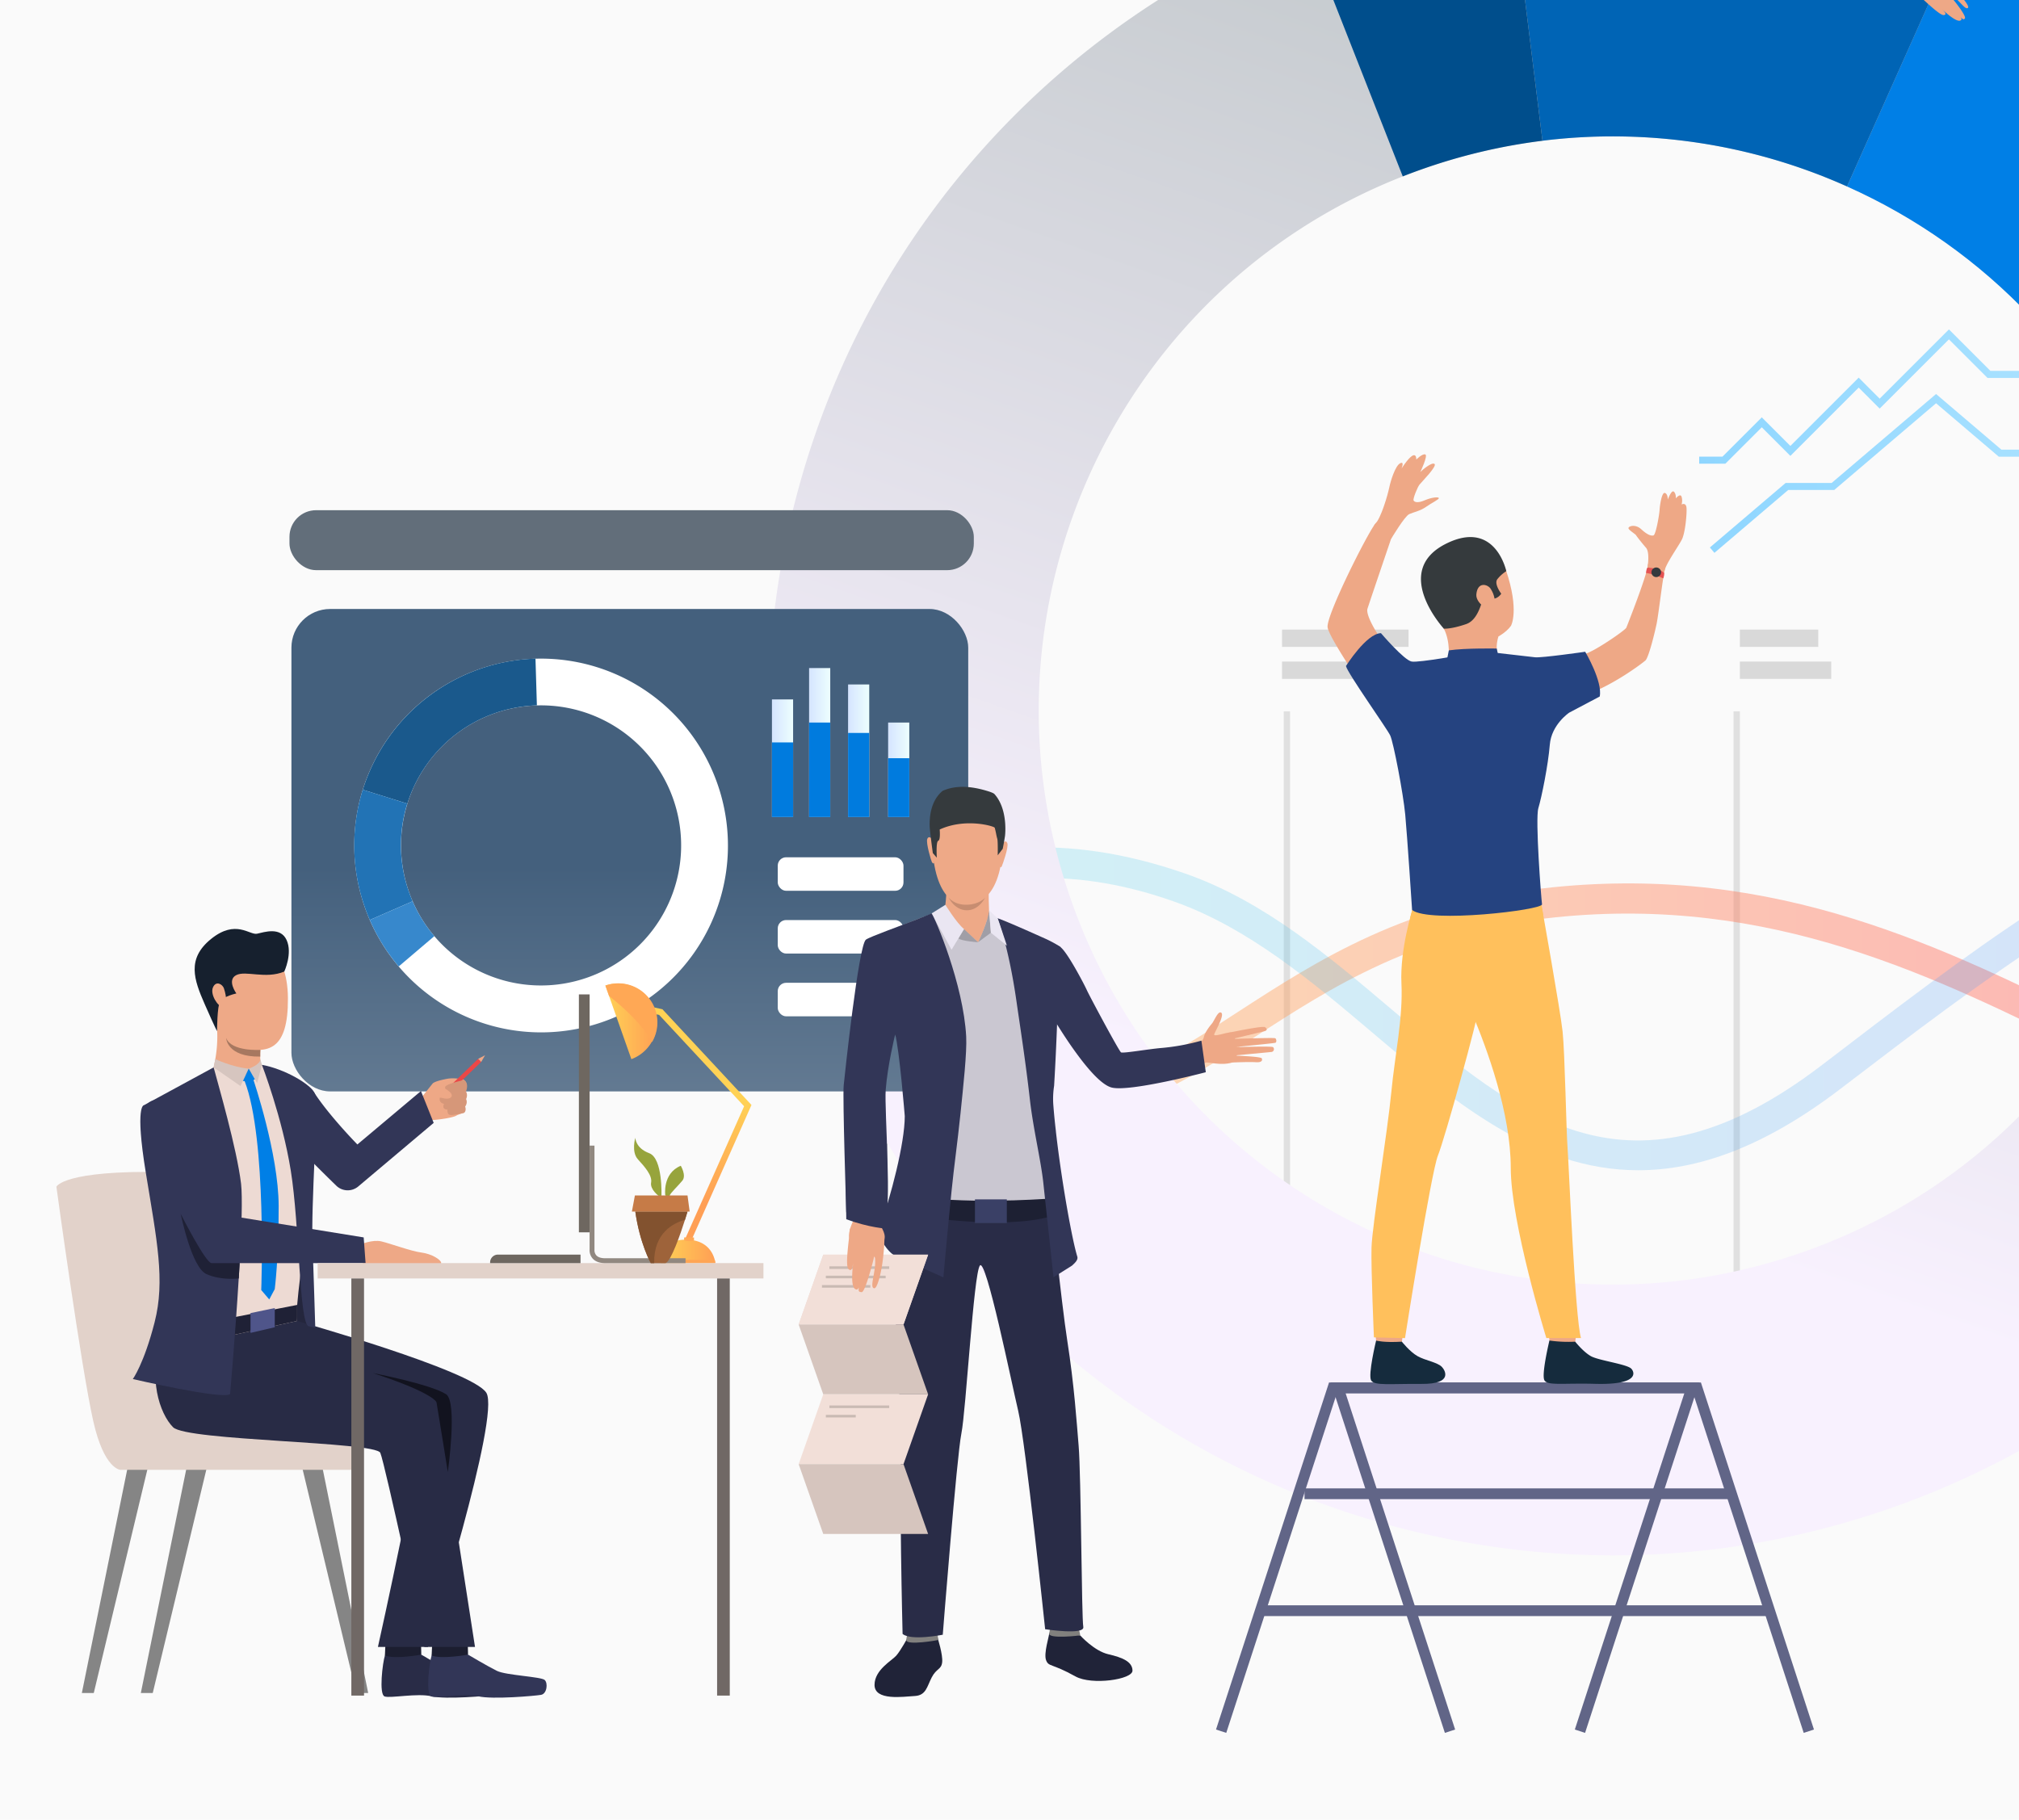 <svg xmlns="http://www.w3.org/2000/svg" xmlns:xlink="http://www.w3.org/1999/xlink" viewBox="0 0 1766.36 1592.21"><defs><style>.cls-1{mask:url(#mask);filter:url(#luminosity-noclip-3);}.cls-2,.cls-4{mix-blend-mode:multiply;}.cls-2{fill:url(#linear-gradient);}.cls-3{mask:url(#mask-2);filter:url(#luminosity-noclip-4);}.cls-4{fill:url(#linear-gradient-2);}.cls-5{isolation:isolate;}.cls-6{fill:#fafafa;}.cls-7{fill:#e0e0e0;}.cls-8{fill:#d9d9d9;}.cls-9{fill:#b8b8b8;}.cls-10{opacity:0.43;}.cls-11{fill:url(#linear-gradient-3);}.cls-12{opacity:0.22;}.cls-13{fill:url(#linear-gradient-4);}.cls-14{fill:url(#linear-gradient-5);}.cls-15{fill:url(#linear-gradient-6);}.cls-16{fill:url(#linear-gradient-7);}.cls-17{fill:#007fe6;}.cls-18{fill:#0064b5;}.cls-19{fill:#004e8c;}.cls-20{fill:#eea886;}.cls-21{mask:url(#mask-3);}.cls-22{fill:url(#linear-gradient-8);}.cls-23{mask:url(#mask-4);}.cls-24{fill:url(#linear-gradient-9);}.cls-25,.cls-32{mix-blend-mode:hard-light;}.cls-25{fill:url(#linear-gradient-10);}.cls-26{fill:#616587;}.cls-27{fill:#152b3d;}.cls-28{fill:#ffc05c;}.cls-29{fill:#254380;}.cls-30{fill:#353a3d;}.cls-31{fill:#e55353;}.cls-33{fill:url(#linear-gradient-11);}.cls-34{fill:url(#linear-gradient-12);}.cls-35{fill:url(#linear-gradient-13);}.cls-36{fill:url(#linear-gradient-14);}.cls-37{fill:url(#linear-gradient-15);}.cls-38{fill:#007bde;}.cls-39{fill:#fff;}.cls-40{fill:#1a598c;}.cls-41{fill:#2273b5;}.cls-42{fill:#3788cc;}.cls-43{fill:#202338;}.cls-44{fill:#81807e;}.cls-45{fill:#292c47;}.cls-46{fill:#cac7d1;}.cls-47{fill:#1d2033;}.cls-48{fill:#323657;}.cls-49{fill:#eea987;}.cls-50{fill:#c78d71;}.cls-51{fill:#a09ea6;}.cls-52{fill:#eae6f2;}.cls-53{fill:#3a4066;}.cls-54{fill:#eddad3;}.cls-55{fill:#f2dfd8;}.cls-56{fill:#d6c5be;}.cls-57{fill:#c9bab3;}.cls-58{fill:url(#linear-gradient-16);}.cls-59{fill:url(#linear-gradient-17);}.cls-60{fill:url(#linear-gradient-18);}.cls-61{fill:#ffa855;}.cls-62{fill:#ffa555;}.cls-63{fill:#858585;}.cls-64{fill:#e2d2ca;}.cls-65{fill:#1c1e30;}.cls-66{fill:#24263d;}.cls-67{fill:#282b45;}.cls-68{fill:#1f2136;}.cls-69{fill:#4f558a;}.cls-70{fill:#d6c5bf;}.cls-71{fill:#16202e;}.cls-72{fill:#6e6760;}.cls-73{fill:#918880;}.cls-74{fill:#706865;}.cls-75{fill:#a77860;}.cls-76{fill:#eb4747;}.cls-77{fill:#d69779;}.cls-78{fill:#12131f;}.cls-79{fill:#9e633a;}.cls-80{fill:#97a43c;}.cls-81{fill:#82522f;}.cls-82{fill:#c67b47;}.cls-83{filter:url(#luminosity-noclip-2);}.cls-84{filter:url(#luminosity-noclip);}</style><filter id="luminosity-noclip" x="53.44" y="-8784.21" width="99.79" height="32766" filterUnits="userSpaceOnUse" color-interpolation-filters="sRGB"><feFlood flood-color="#fff" result="bg"/><feBlend in="SourceGraphic" in2="bg"/></filter><mask id="mask" x="53.44" y="-8784.21" width="99.79" height="32766" maskUnits="userSpaceOnUse"><g class="cls-84"/></mask><linearGradient id="linear-gradient" x1="98.42" y1="400.53" x2="106.83" y2="806.73" gradientUnits="userSpaceOnUse"><stop offset="0" stop-color="#fff"/><stop offset="1"/></linearGradient><filter id="luminosity-noclip-2" x="17.69" y="-8784.21" width="41.59" height="32766" filterUnits="userSpaceOnUse" color-interpolation-filters="sRGB"><feFlood flood-color="#fff" result="bg"/><feBlend in="SourceGraphic" in2="bg"/></filter><mask id="mask-2" x="17.69" y="-8784.21" width="41.59" height="32766" maskUnits="userSpaceOnUse"><g class="cls-83"/></mask><linearGradient id="linear-gradient-2" x1="33.61" y1="401.87" x2="42.01" y2="808.07" xlink:href="#linear-gradient"/><linearGradient id="linear-gradient-3" x1="732.35" y1="901.81" x2="2306.44" y2="901.81" gradientUnits="userSpaceOnUse"><stop offset="0" stop-color="#ffc05c"/><stop offset="1" stop-color="#ff3857"/></linearGradient><linearGradient id="linear-gradient-4" x1="732.35" y1="859.21" x2="2307.27" y2="859.21" gradientUnits="userSpaceOnUse"><stop offset="0" stop-color="#40d5e6"/><stop offset="1" stop-color="#57f"/></linearGradient><linearGradient id="linear-gradient-5" x1="1495.91" y1="360.18" x2="2057.31" y2="360.18" gradientUnits="userSpaceOnUse"><stop offset="0" stop-color="#8fd6ff"/><stop offset="1" stop-color="#bfebfe"/></linearGradient><linearGradient id="linear-gradient-6" x1="1486.57" y1="288.1" x2="2046.15" y2="288.1" xlink:href="#linear-gradient-5"/><linearGradient id="linear-gradient-7" x1="1590.61" y1="110.4" x2="1274.2" y2="1011.88" gradientUnits="userSpaceOnUse"><stop offset="0" stop-color="#c6cbcf"/><stop offset="1" stop-color="#f8f1fe"/></linearGradient><filter id="luminosity-noclip-3" x="53.44" y="613.58" width="99.79" height="48.5" filterUnits="userSpaceOnUse" color-interpolation-filters="sRGB"><feFlood flood-color="#fff" result="bg"/><feBlend in="SourceGraphic" in2="bg"/></filter><mask id="mask-3" x="53.44" y="613.58" width="99.79" height="48.5" maskUnits="userSpaceOnUse"><g class="cls-1"><polygon class="cls-2" points="76.83 662.08 153.23 662.08 129.84 613.58 53.44 613.58 76.83 662.08"/></g></mask><linearGradient id="linear-gradient-8" x1="98.42" y1="400.53" x2="106.83" y2="806.73" xlink:href="#linear-gradient-4"/><filter id="luminosity-noclip-4" x="17.69" y="613.58" width="41.59" height="48.5" filterUnits="userSpaceOnUse" color-interpolation-filters="sRGB"><feFlood flood-color="#fff" result="bg"/><feBlend in="SourceGraphic" in2="bg"/></filter><mask id="mask-4" x="17.69" y="613.58" width="41.59" height="48.5" maskUnits="userSpaceOnUse"><g class="cls-3"><polygon class="cls-4" points="41.08 662.08 59.28 662.08 35.9 613.58 17.69 613.58 41.08 662.08"/></g></mask><linearGradient id="linear-gradient-9" x1="33.61" y1="401.87" x2="42.01" y2="808.07" xlink:href="#linear-gradient-4"/><linearGradient id="linear-gradient-10" x1="552.6" y1="566.03" x2="552.6" y2="1098.38" gradientUnits="userSpaceOnUse"><stop offset="0" stop-color="#626e7a"/><stop offset="1" stop-color="#f5f5f5"/></linearGradient><linearGradient id="linear-gradient-11" x1="551.02" y1="759.06" x2="551.02" y2="1898.78" gradientUnits="userSpaceOnUse"><stop offset="0" stop-color="#44607d"/><stop offset="1" stop-color="#f5f5f5"/></linearGradient><linearGradient id="linear-gradient-12" x1="675.35" y1="663.46" x2="693.86" y2="663.46" gradientUnits="userSpaceOnUse"><stop offset="0" stop-color="#d5e4ff"/><stop offset="1" stop-color="#edfffe"/></linearGradient><linearGradient id="linear-gradient-13" x1="707.85" y1="649.74" x2="726.36" y2="649.74" xlink:href="#linear-gradient-12"/><linearGradient id="linear-gradient-14" x1="741.96" y1="656.92" x2="760.47" y2="656.92" xlink:href="#linear-gradient-12"/><linearGradient id="linear-gradient-15" x1="777" y1="673.58" x2="795.51" y2="673.58" xlink:href="#linear-gradient-12"/><linearGradient id="linear-gradient-16" x1="611.48" y1="1051.73" x2="611.48" y2="962.06" gradientUnits="userSpaceOnUse"><stop offset="0" stop-color="#ff9f55"/><stop offset="1" stop-color="#ffd255"/></linearGradient><linearGradient id="linear-gradient-17" x1="-9054.84" y1="1094.99" x2="-9007.13" y2="1094.99" gradientTransform="matrix(-1, 0, 0, 1, -8429.04, 0)" xlink:href="#linear-gradient-16"/><linearGradient id="linear-gradient-18" x1="-9004.19" y1="893.61" x2="-8958.67" y2="893.61" gradientTransform="matrix(-1, 0, 0, 1, -8429.04, 0)" xlink:href="#linear-gradient-16"/></defs><title>team_building_indoor</title><g class="cls-5"><g id="Слой_1" data-name="Слой 1"><rect class="cls-6" x="-325.04" y="-407.79" width="3008.93" height="2000"/><rect class="cls-7" x="1123.1" y="622.47" width="5.53" height="580.66"/><rect class="cls-7" x="1516.63" y="622.47" width="5.53" height="580.66"/><rect class="cls-8" x="732.35" y="550.91" width="94.26" height="15.14"/><rect class="cls-8" x="732.35" y="578.89" width="133.7" height="15.14"/><rect class="cls-8" x="1121.63" y="550.91" width="110.66" height="15.14"/><rect class="cls-8" x="1121.63" y="578.89" width="70.76" height="15.14"/><rect class="cls-8" x="1522.16" y="550.91" width="68.57" height="15.14"/><rect class="cls-8" x="1522.16" y="578.89" width="79.93" height="15.14"/><rect class="cls-9" x="1125.87" y="1237.53" width="62.61" height="20.18"/><rect class="cls-9" x="1522.16" y="1237.53" width="62.61" height="20.18"/><g class="cls-10"><path class="cls-11" d="M2170.07,1030.6c-122.75,0-229.45-53.06-340.68-108.37-137.32-68.29-279.32-138.9-468.51-119.57-120.81,12.35-196.64,61.55-263.55,105-60.57,39.3-117.84,73.86-195.41,76.82-125.36,4.77-168.84-48.7-169.57-52V898.17h0c.16.59,27.52,60.6,169.44,59.89,69.88-.35,121.46-33.82,181.19-72.57,69.41-45,148.07-96.07,275.22-109.07,196.77-20.11,342.25,52.23,482.94,122.19,147.21,73.2,287.68,141.85,465.3,82.29v28.21C2255.81,1026.09,2215.31,1030.6,2170.07,1030.6Z"/></g><g class="cls-12"><path class="cls-13" d="M1433.31,1024c-90.6,0-162.46-60.93-232.81-120.58-53.34-45.22-108.68-91.46-172.56-114.27-195-69.6-294.7,57.5-295.59,58.62V809.13c1-1.32,18.85-24.42,70.32-46.48,46.86-20.08,125.48-36.1,233.93,1.62,68.71,23.9,125.77,72.28,181,119.06,111.94,94.91,208.62,176.88,376.52,48.49,127.16-97.24,247-189.9,365-223.76,115.36-33.11,235.63-8.87,348.21,103.71l-.83,35.11c-239.14-240.19-442.76-88-696.34,105.89C1542.93,1004.14,1485.05,1024,1433.31,1024Z"/></g><polygon class="cls-14" points="1499.9 483.75 1495.91 479.06 1562.2 422.59 1602.46 422.59 1693.8 344.77 1750.93 393.44 1793.06 393.44 1814.36 411.58 1880.51 355.22 1914.09 355.22 2053.31 236.61 2057.31 241.3 1916.36 361.38 1882.78 361.38 1814.36 419.67 1790.79 399.6 1748.66 399.6 1693.8 352.86 1604.72 428.75 1564.46 428.75 1499.9 483.75"/><polygon class="cls-15" points="1509.48 405.74 1486.57 405.74 1486.57 399.58 1506.93 399.58 1541.33 365.18 1566.34 390.19 1626.1 330.44 1644.47 348.82 1705.06 288.24 1741.36 324.54 1782.75 324.54 1846.64 260.66 1901.74 260.66 1942.47 219.92 1992.33 219.92 2041.8 170.45 2046.15 174.81 1994.88 226.09 1945.02 226.09 1904.29 266.82 1849.19 266.82 1785.31 330.7 1738.81 330.7 1705.06 296.95 1644.47 357.53 1626.1 339.15 1566.34 398.91 1541.33 373.89 1509.48 405.74"/><path class="cls-16" d="M2121.3,419.75c0-.13-.07-.27-.11-.4-58.92-205.48-206-381.11-409.14-471.49h0a740.35,740.35,0,0,0-391.55-58.73l-.24,0-.13,0a736.3,736.3,0,0,0-179.2,45.79c-.12,0-.23.1-.34.13C930.45,17.69,761,195.55,697.81,430.29c-106,394,127.33,799.15,521.16,905.14,202.24,54.41,407.43,19.38,573.6-80.89l31,43.09,146.19-105.28-35.29-49a735.18,735.18,0,0,0,189.65-329.22C2160.27,679.87,2157,544.27,2121.3,419.75ZM1580.55,1094.5c-261.11,93.57-548.66-42.23-642.23-303.34-91.83-256.25,37.25-538,288.91-636.81q7.14-2.81,14.43-5.42a500.46,500.46,0,0,1,374.24,14.21c120.6,53.87,219.91,155,268,289.13q5.65,15.84,10.24,31.8C1966.27,736.32,1831.1,1004.7,1580.55,1094.5Z"/><path class="cls-17" d="M2266.76,377.87l-145.57,41.48-227.06,64.72q-4.56-16-10.24-31.8C1835.81,318.1,1736.5,217,1615.9,163.14L1712-52.14h0l10.11-22.66,51.67-115.7C2018.7-81.58,2195.88,130.18,2266.76,377.87Z"/><path class="cls-18" d="M1722.16-74.8l-10.11,22.66L1615.9,163.14a501.19,501.19,0,0,0-266.46-40l-29-234-3-24.55a760.32,760.32,0,0,1,291.86,20.59A752.83,752.83,0,0,1,1722.16-74.8Z"/><path class="cls-19" d="M1349.44,123.17a504.42,504.42,0,0,0-107.78,25.76q-7.29,2.61-14.43,5.42L1140.91-65.08l-26.13-66.41a805.85,805.85,0,0,1,196.79-50.34l.15,0,5.74,46.37,3,24.55Z"/><path class="cls-20" d="M1698-19.23a168.78,168.78,0,0,1,13.34,11.54c5.89,5.69,11.87,13.15,10.36,14.56-2.06,1.93-6.08-4.48-12.28-9.75-5.72-4.85-5.4-3-5.4-3s-.06-.54,5.15,5.91c5.61,6.92,11.4,15.15,9.68,16.34-1.09.74-1.14.94-3.59-1.26,1.14,1.55.88,2.07.27,2.57-3.13,2.62-13-6.34-16.85-9.91,3,2.76,4.87,5.08,1.85,5.44-3.46.41-16.79-12.87-22-17.19C1672.82-8.67,1698-19.23,1698-19.23Z"/><g class="cls-21"><polygon class="cls-22" points="76.83 662.08 153.23 662.08 129.84 613.58 53.44 613.58 76.83 662.08"/></g><g class="cls-23"><polygon class="cls-24" points="41.08 662.08 59.28 662.08 35.9 613.58 17.69 613.58 41.08 662.08"/></g><rect class="cls-25" x="253.25" y="446.44" width="598.71" height="52.47" rx="23.29"/><polygon class="cls-26" points="1169.58 1219.14 1473.59 1219.14 1377.77 1513.39 1386.73 1516.31 1486.57 1209.72 1162.73 1209.72 1063.85 1513.39 1072.81 1516.31 1169.58 1219.14"/><polygon class="cls-26" points="1273.05 1513.39 1177.23 1219.14 1481.24 1219.14 1578.01 1516.31 1586.97 1513.39 1488.08 1209.72 1164.25 1209.72 1264.08 1516.31 1273.05 1513.39"/><rect class="cls-26" x="1141.29" y="1302.37" width="372.1" height="9.42"/><rect class="cls-26" x="1102.96" y="1404.69" width="445.19" height="9.42"/><path class="cls-20" d="M1321.92,547.57s7.57-13.26-4.44-48.81c-11.63-34.37-51.87-31.26-64.65-9.23s-8.47,35.7,10.35,60.57S1314.1,558.94,1321.92,547.57Z"/><path class="cls-20" d="M1228.45,1159.11s-2,14.59-2.24,16.79-22.14-1.3-22.14-1.3l-1.78-17.37S1225.72,1157.05,1228.45,1159.11Z"/><path class="cls-27" d="M1226.45,1174s6.94,8.8,13.65,12.63,17.26,5.35,21.23,9.32c2.86,2.87,10.43,15.2-17.45,15s-41.31,1.74-44.29-3,4.32-34.9,4.32-34.9S1210.73,1175,1226.45,1174Z"/><path class="cls-20" d="M1380.1,1159.11s-2,14.59-2.24,16.79-22.15-1.3-22.15-1.3l-1.78-17.37S1377.36,1157.05,1380.1,1159.11Z"/><path class="cls-27" d="M1378.09,1174s6.94,8.8,13.65,12.63,31.41,7,35.38,10.95c2.86,2.87,7.63,14.4-31.59,13.32-27.87-.77-41.32,1.74-44.3-3s4.32-34.9,4.32-34.9A115.78,115.78,0,0,0,1378.09,1174Z"/><path class="cls-28" d="M1235.83,795.63s-11.23,34.9-9.75,65-5.81,63-8.79,94.39c-3.32,35-16.9,117.93-17.4,136.66s2.11,78.56,2.11,78.56l27.2.65S1252,1025.92,1258,1011.13s35.25-120.23,36.24-132.06S1235.83,795.63,1235.83,795.63Z"/><path class="cls-28" d="M1348.59,792s16.52,92.26,18.49,110.67,3.28,89.07,4.27,100.57,6.57,150.53,11.83,167.62h-30.32s-31.14-101.06-31.14-148.88-20.62-104-33.93-135.51-43.78-32.3-52-90.84C1235.83,795.63,1337.52,773.43,1348.59,792Z"/><path class="cls-20" d="M1310.92,557s-3.43,9.95,0,17.06-43.71,2.84-43.71,2.84,2.13-14.69-4-26.76S1310.92,557,1310.92,557Z"/><path class="cls-28" d="M1233.64,803.23s16.95,17.41,116.47-2.71l-1.52-8.52-113.13,4.26Z"/><path class="cls-20" d="M1318.05,576.32s17.4,1.78,22.38,2.73,38.45-6,45.31-6.7,36.16-20.78,37.1-23.14,17.82-45.08,18.77-54.32,16.43-4.47,15.1,1.9c-2.48,11.9-5.67,40.8-7.42,49.18-1.89,9-7,29.53-9.79,32s-29.21,22.58-55,31.1a219.64,219.64,0,0,0-45.25,21.08H1212s-49.48-70.73-50.54-81.39,34.56-81.49,41.66-90.37,17.38,2.9,17.38,2.9-21.28,62.46-24.13,71.35,24.77,47.89,32.34,48,27-2.36,35.69-2.72,17.76-4.14,17.76-4.14Z"/><path class="cls-29" d="M1372.87,623.57s-15.57,10.35-17,28.11-7.11,45.83-10,55.42,2.49,79.21,3.2,84.19-98.44,16.78-113.67,5c0,0-4.26-65-6-83.48s-10.3-63.23-13.14-69.27-37.3-54.37-38.72-60.74c0,0,17.82-28.42,30.61-28.77,0,0,20.31,23.8,26.93,24.86s47.22-6.37,47.22-6.43,4.43,6,28-1.07c0,0,28,3.16,32.61,3.74,5.53.71,43.94-4.82,43.94-4.82s15.4,26,12.7,39.16Z"/><path class="cls-20" d="M1440.71,500.44s3.48-16.46-.71-21.19c-2.38-2.69-8.11-9.81-8.63-10.86s-6.67-4.58-6.67-6.28,6-3.8,11.25,1.05,8.5,5.88,10.6,5.36,5.1-17.93,5.36-22.24,1.93-15.71,4.63-14.92,2.57,5.76,2.57,5.76,3.14-8.64,5.23-6.94,1.84,5.89,1.84,5.89,3.92-4.84,5-1.31a12.17,12.17,0,0,1,0,6.67s4-2.22,4.32,3.28-1.18,21.59-4.06,27.34-13.65,20.82-14.94,26.7S1440.71,500.44,1440.71,500.44Z"/><path class="cls-20" d="M1217.05,471.53s11.83-19.9,15.86-21.67,9.71-2.79,14.68-6.34,11.55-6.51,11.19-7.69-6.21-.71-12.49,2-9,1.41-9.62,0,3.34-11.45,5.24-13.82,15.39-15.94,13.14-18-11,5.45-12.43,7c0,0,7-14.68,4.26-15.39s-7.81,4.5-7.81,4.5.59-12.55-12.91,7.81c0,0,2.84-6.75-1.3-4.5s-8.17,14.92-9.48,21.32-7.21,26.76-12.25,31.67S1217.05,471.53,1217.05,471.53Z"/><path class="cls-30" d="M1263.18,550.1s6.24.55,19.5-4,14.25-27.77,17.12-25c5.85,5.6,11.38,1.73,13.59-1.58,0,0-6.47-8.53-3.47-12.63a31.68,31.68,0,0,1,7.88-7.1s-9.33-45-51.77-24.48C1216.29,499.26,1263.18,550.1,1263.18,550.1Z"/><path class="cls-29" d="M1310.92,574l-1.5-6.5s-27.09-.55-41.88,1.59l-1.55,7.77S1284.92,585.46,1310.92,574Z"/><path class="cls-20" d="M1304.23,515.36c-2.46-4.09-11.56-6.85-12.63,4.74-.83,9,16.26,18.79,16.42,10.42S1305.87,518.08,1304.23,515.36Z"/><path class="cls-31" d="M1441.36,496.7s9.78.24,14.52,4.53a9.74,9.74,0,0,1-.79,4.86s-8.48-3.95-15-4.69C1440.12,501.4,1440.22,497.84,1441.36,496.7Z"/><path class="cls-30" d="M1452.88,499.14a4.2,4.2,0,1,1-5.5-2.24A4.2,4.2,0,0,1,1452.88,499.14Z"/><g class="cls-32"><rect class="cls-33" x="254.96" y="532.88" width="592.11" height="422.13" rx="33.85"/></g><rect class="cls-34" x="675.35" y="612.01" width="18.51" height="102.9"/><rect class="cls-35" x="707.85" y="584.57" width="18.51" height="130.33"/><rect class="cls-36" x="741.96" y="598.92" width="18.51" height="115.98"/><rect class="cls-37" x="777" y="632.25" width="18.51" height="82.66"/><rect class="cls-38" x="675.35" y="649.64" width="18.51" height="65.26"/><rect class="cls-38" x="707.85" y="632.25" width="18.51" height="82.66"/><rect class="cls-38" x="741.96" y="641.35" width="18.51" height="73.56"/><rect class="cls-38" x="777" y="663.46" width="18.51" height="51.45"/><rect class="cls-39" x="680.43" y="750.14" width="110" height="29.33" rx="7.3"/><rect class="cls-39" x="680.43" y="805.06" width="110" height="29.33" rx="7.3"/><rect class="cls-39" x="680.43" y="859.98" width="110" height="29.33" rx="7.3"/><path class="cls-39" d="M627.25,684.71A163.43,163.43,0,1,0,319.48,794.78c1.23,3.46,2.58,6.86,4,10.19A163.44,163.44,0,0,0,627.25,684.71ZM514.62,855.12A122.39,122.39,0,0,1,361,788.64q-1.62-3.74-3-7.64a122.53,122.53,0,1,1,156.63,74.12Z"/><path class="cls-40" d="M356.39,703.22l-39-12.19A163.64,163.64,0,0,1,468.48,576.34l1.22,40.89a122.74,122.74,0,0,0-113.31,86Z"/><path class="cls-41" d="M361,788.64,323.5,805c-1.44-3.33-2.79-6.73-4-10.19A162.65,162.65,0,0,1,317.35,691l39,12.19A122,122,0,0,0,358,781Q359.39,784.9,361,788.64Z"/><path class="cls-42" d="M348.84,845.65A162.39,162.39,0,0,1,323.5,805L361,788.64a122,122,0,0,0,19,30.51Z"/><path class="cls-43" d="M794,1433.11s-6,11.17-9.9,15.61-18.9,12.36-19,25.53c-.09,14.29,25.26,10.32,35.17,9.8s10.67-8.15,14.84-16.24,8.38-6.72,9.16-13.24-4-21.46-4-21.46Z"/><path class="cls-44" d="M819.9,1428.8s1.16,6.09.93,6.24-28.09,5.12-27.94.06c.13-4,2.57-8.71,2.57-8.71Z"/><path class="cls-20" d="M1075.14,903.62s29.24-6.15,31.43-4.88,2.32,2.92-.4,3.61-28.13,6.79-28.13,6.79,35.45-1.29,37.49-.67c1.19.36,1.63,3.53.21,4s-36.62,3.88-36.62,3.88,33.1-1.14,34.63-.08a2.46,2.46,0,0,1-1.43,4.24c-2.45.26-33.22,3.13-33.22,3.13s24.06.74,24.8,2.46c.45,1,1,3.76-5.23,3.36s-21,.28-21,.28Z"/><path class="cls-43" d="M945,1431s12.21,13.64,24.61,16.5,21.08,6.5,21.17,14.33-35.69,13-49.88,5.09c-21.18-11.77-23.33-8.22-25.68-14.11s2.82-21.62,2.67-23.5C917.71,1427,945,1431,945,1431Z"/><path class="cls-44" d="M943.63,1424.47s1.61,6.39,1.38,6.52-28,3.44-27.11-1.69c.68-4.16,1.65-8.67,1.65-8.67Z"/><path class="cls-45" d="M918.44,1042s10.08,97.86,15.32,131.36c6.12,39.17,8.2,71.53,9.91,91.81,2.15,25.5,2.57,150.93,4.07,158.38s-33.38,2.06-33.38,2.06-17.16-163.89-23.56-191c-6-25.28-28.08-134.15-33.52-127.24s-12.18,127-16.21,147-16.28,176.07-16.28,176.07-27.76,5.53-35.15-.72c0,0-3.36-134.55-.79-171.94,1-14.25-16.7-170.85,6-233.89C806.79,990.47,918.44,1042,918.44,1042Z"/><path class="cls-46" d="M745.73,1055.87s17,5.16,24.11,3.85,3.52-88.61,3.8-106.78c.21-14.73,8.28-53.64,8.28-53.64a.42.42,0,0,0,0,.07.06.06,0,0,1,0,0s0,0,0,.07c.8,2.91,11.68,43.28,12.06,62.68.4,20.13-2.63,97.14-2.63,97.14l30,2.92,86.2,2.11,18-2.12s-2.15-32.93-2.95-48.57c-.49-9.94-2.43-27.74-1.93-45.08,0,0-.31-18.28,1.5-26.14.2-34.74,2.3-69.14,2.3-69.14q1.75-23.62,2.44-44.22c-3.8-2-8.37-4.36-12-6.1-11.31-5.38-27.07-12.64-37.18-17.28C871.77,803,866,801,866,801s-40.42-3.87-43.7-3.67c-1,.07-6.09,1.83-12.72,4.35-14.33,5.44-42,16.52-46.37,19.68-6.46,4.62-20.1,114.42-20.72,122.11C741.35,957.29,745.73,1055.87,745.73,1055.87Z"/><path class="cls-47" d="M923,1048.45s-59.16,5-111,0v17s77.81,11.24,113.57-3.24Z"/><path class="cls-48" d="M872.5,803.44s9.62,22.61,16.84,73.14C892.12,896,897.26,928.66,901,962h0c3,26.28,9.67,53.26,11.81,73.38,2.21,20.84,8.88,82.25,8.88,82.25l16.19-10.2c2.31-2.13,5.54-4.91,4.61-7.91-4.45-14.37-13-61.86-18-103.26,0,0,0,0,0-.09-.24-2-.48-4-.7-5.93l0-.32c-1-8.28-1.74-16.21-2.3-23.47a73.32,73.32,0,0,1,.72-16.34c2.25-37.16,3.37-76.33,3.37-76.33,1.19-16,1.87-31,2.32-45-2.61-2-8.4-5.1-12.46-7C915.39,821.78,879.26,805.4,872.5,803.44Z"/><path class="cls-46" d="M869.46,815.23s1.08,15.48-12,15.83S834,818.86,834,818.86l21.73,5.6,13.22-11.21Z"/><path class="cls-20" d="M1042.32,916.11s9.53-2.65,10.8-8.35c1.08-4.85,5.81-10.5,7.26-12.24,1.94-2.33,5.46-11.64,8.17-9.28s-5.11,15.6-6.23,18.68,12.08-2.33,15.13-1.39,9.21,23.75-.2,26.4-20.81-.9-22.39-.09a61.16,61.16,0,0,1-6.8,2.21Z"/><path class="cls-49" d="M851.79,696.72s30,5.06,24.93,52.06-31.59,42.85-33.36,42.78-26.65.57-28-56.89C815.39,734.67,815,692.18,851.79,696.72Z"/><path class="cls-49" d="M864.94,777.94s0,19.36.8,23.54c.85,4.51-24.11,17.53-40.22,2.36,0,0,3.26-21.14,2.25-28.6S864.94,777.94,864.94,777.94Z"/><path class="cls-49" d="M876.83,737.83s3.33-3.48,4.5.09-4.22,18.68-4.91,20.14c0,0-.62,1.37-1.4.6S876.83,737.83,876.83,737.83Z"/><path class="cls-49" d="M815.74,734.23s-3.19-3.62-4.5-.1,3.48,19.34,4.08,20.32c0,0,1,1.62,1.85.89S815.74,734.23,815.74,734.23Z"/><path class="cls-30" d="M879.25,731.5c-1,6.43-2,11.21-2,11.21l-4.37,5.7s.25-12.61-.41-14.59c-.26-.75-.55-2.08-.86-3.52a61.12,61.12,0,0,0-1.37-6c-.56-1.43-25.72-8.78-48.14,1.54,0,0,.19,1.94.18,4.11,0,2.52-.28,5.34-1.44,5.76-2.15.79-1.25,14.77-1.25,14.77l-3.49-4s-1-7.3-2-15.69a.28.28,0,0,0,0-.06c-.22-2-.45-4-.67-6-.5-8.44.33-23.77,11.33-32.77,7.41-3.18,19.26-5.88,39,.17,0,0,4.92,1.4,6.19,2.62C882.21,708.31,879.25,731.5,879.25,731.5Z"/><path class="cls-50" d="M829.83,785.28s4.79,6.65,15.92,6.4,16-6.06,16-6.06-5.27,11-16,10.91S829.83,785.28,829.83,785.28Z"/><path class="cls-51" d="M866.9,816.18l-11.2,8.28s9.41-19.94,9.6-27.93Z"/><polygon class="cls-52" points="865.3 796.53 872.92 803.61 880.93 827.51 866.9 816.18 865.3 796.53"/><path class="cls-48" d="M1054.92,938.22s-66.09,17.41-82.25,13.43c-7.47-1.84-17.31-12.15-26.66-24.27-3.08-4-6.1-8.18-9-12.33v0c-11.47-16.56-20.46-32.43-20.46-32.43s-33.9-39.74-6.69-57.45c0,0,11.46-1.15,18,3.66,6,4.44,20.68,32.41,23,37.59s28.15,53.34,29.87,54.42,23.82-2.87,35.49-3.84a186.73,186.73,0,0,0,34.84-6.42Z"/><path class="cls-49" d="M863.86,803.65a132.41,132.41,0,0,1-8.16,20.81s-11.76-10.3-15.45-14S863.86,803.65,863.86,803.65Z"/><path class="cls-51" d="M843.4,813l12.3,11.51s-14.54-1-17.26-3.39Z"/><path class="cls-52" d="M827.09,791.74s9.83,16,16.31,21.21l-10.91,18.11L815,799.29Z"/><path class="cls-48" d="M774.87,953.77c-1.25,16.86,5.88,110.14-1.24,111.46s-33.27-4.44-33.27-4.44-3.28-100.61-2.23-111.15c.77-7.68,13-122.81,19.44-127.44,3.72-2.67,31.34-12.46,44.89-17.8,2.47-1,10.32-4.27,12.54-5.11,2.87,3.19,27.91,62,30.29,107.77.72,14-2.55,43.41-5,67.47-2.66,25.67-5.59,45.71-7.75,67.17-4.24,42.3-7.21,76-7.21,76l-42.09-18.74c-6.82-3.4-16.25-17.39-13.69-24.56,9.73-27.26,22-73.82,22-97.74,0,0-4.69-58.57-8.41-71.44C783.11,905.17,776.47,932.33,774.87,953.77Z"/><rect class="cls-53" x="852.96" y="1049.49" width="27.88" height="20.73"/><polygon class="cls-54" points="790.45 1158.97 698.72 1158.97 720.24 1097.88 811.98 1097.88 790.45 1158.97"/><polygon class="cls-55" points="790.45 1158.97 698.72 1158.97 720.24 1097.88 811.98 1097.88 790.45 1158.97"/><polygon class="cls-56" points="720.24 1220.06 811.98 1220.06 790.45 1158.97 698.72 1158.97 720.24 1220.06"/><polygon class="cls-55" points="790.45 1281.15 698.72 1281.15 720.24 1220.06 811.98 1220.06 790.45 1281.15"/><polygon class="cls-56" points="720.24 1342.25 811.98 1342.25 790.45 1281.15 698.72 1281.15 720.24 1342.25"/><rect class="cls-57" x="725.62" y="1108.08" width="52.32" height="2.26"/><rect class="cls-57" x="722.51" y="1116.28" width="52.32" height="2.26"/><rect class="cls-57" x="719.11" y="1124.48" width="42.33" height="2.26"/><rect class="cls-57" x="725.62" y="1229.83" width="52.32" height="2.26"/><rect class="cls-57" x="722.51" y="1238.04" width="26.16" height="2.26"/><path class="cls-20" d="M768.4,1066.39s.49,1.56,1.35,4.18c1.49,4.51,6.29,9.67,3.33,15.83s-25.15,2.29-28.53-.58-2-12.31,5.77-24.42S768.4,1066.39,768.4,1066.39Z"/><path class="cls-20" d="M773.78,1084.19a197.88,197.88,0,0,1-1.86,21.45c-1.43,9.9-4.6,22-7.09,21.65-3.79-.5-.06-10.11.7-20,.69-9.13-1-7.44-1-7.44s.51-.46-2.21,9.34c-2.92,10.54-6.5,21.73-8.55,21.49-2.54-.28-2.83-.53-2.4-4.53-.75,2.25-1.47,2.36-2.45,2.14-5-1.14-3.19-17.28-2.45-23.69-.6,4.92-1.57,8.47-4.21,5.77-3-3.08.64-25.79,1.17-34C744,1067.3,773.78,1084.19,773.78,1084.19Z"/><path class="cls-48" d="M776,1000.93l-.43,74.14s-14.8-.66-35.19-8.19L739,962.33Z"/><path class="cls-58" d="M657.44,966.87l-51.49,116-1.38,3.11a13.83,13.83,0,0,1-5.72-.59l1.13-2.56L651,968l-74.3-79.89-11.15-2.43,1.17-5.35,12.82,2.79Z"/><path class="cls-59" d="M578.16,1105.26h47.65a17.9,17.9,0,0,0-.53-2.9c-1.43-5.66-6.65-17.63-25.19-17.63s-21.56,12-21.94,17.63A17.72,17.72,0,0,0,578.16,1105.26Z"/><path class="cls-60" d="M529.63,862.39l3.22,9.12,19.51,55.28a34.15,34.15,0,0,0-22.73-64.4Z"/><path class="cls-61" d="M607.16,1082.85v2.54a12.83,12.83,0,0,1-2.59.56,13.83,13.83,0,0,1-5.72-.59l-.34-.12v-2.45H600l6,0Z"/><path class="cls-62" d="M578.16,1105.26h47.65a17.9,17.9,0,0,0-.53-2.9H578.15A17.72,17.72,0,0,0,578.16,1105.26Z"/><path class="cls-61" d="M529.63,862.39l3.22,9.12c11.39,9,29,24.49,37.63,40.3a34.15,34.15,0,0,0-40.85-49.42Z"/><path class="cls-20" d="M368.86,960.24s8.3-10.5,9.61-12.06,6.47-3,12.5-4.17,14.52.28,15.2,1.12a5.63,5.63,0,0,1,2,4.25,12.58,12.58,0,0,1-1,5.65,7.37,7.37,0,0,1,.14,6.6,6.52,6.52,0,0,1-.89,6.6s1.52,3.23-.49,5.49c0,0-5.16,1.49-7,2.65s-12.69,3.44-23.39,3.89C375.63,980.26,365.56,976.91,368.86,960.24Z"/><polygon class="cls-63" points="129.33 1284.21 82.03 1481.44 71.61 1481.44 111.72 1283.79 129.33 1284.21"/><polygon class="cls-63" points="180.93 1284.21 133.63 1481.44 123.21 1481.44 163.32 1283.79 180.93 1284.21"/><polygon class="cls-63" points="264.39 1284.21 311.69 1481.44 322.11 1481.44 282 1283.79 264.39 1284.21"/><path class="cls-64" d="M309.16,1286.14H105.34s-14.19-.33-23.7-42.39c-10.7-47.3-32.3-205.32-32.3-205.32s5.73-14.7,95.33-12.82l160.45,208.17S310.59,1266.6,309.16,1286.14Z"/><path class="cls-20" d="M315.43,1088.93s10.39-4.51,18.17-2.69,26,8.62,35,9.75,17.59,6.37,17.43,9.37-69.57,5.44-69.9-1.38S315.43,1088.93,315.43,1088.93Z"/><path class="cls-20" d="M368.86,960.24S355.3,969.15,355,971.89c-.49,4.52,2.3,18.56,2.64,18.36s20.44-10.12,20.44-10.12Z"/><path class="cls-45" d="M368.58,1447.85S386,1458.24,394,1462.1s38.68,5.05,41.71,7.94,1.9,12.1-3.21,13-42.51,4.21-55,1.26-35.82,1.91-41,.14-1.76-29.63.25-35.87S368.58,1447.85,368.58,1447.85Z"/><path class="cls-65" d="M368.31,1436.07l.27,11.78s-23.4,4.32-31.84.74l.59-12.95Z"/><path class="cls-48" d="M409.47,1447.85s17.46,10.39,25.37,14.25,38.68,5.05,41.71,7.94,1.9,12.1-3.2,13-42.51,4.21-55,1.26-35.83,1.91-41,.14-1.76-29.63.25-35.87S409.47,1447.85,409.47,1447.85Z"/><path class="cls-65" d="M409.2,1436.07l.27,11.78s-23.39,4.32-31.84.74l.59-12.95Z"/><polygon class="cls-66" points="271.78 1161.65 245.21 1157.01 262.92 1112.4 271.78 1161.65"/><path class="cls-67" d="M192.17,1170.79s133.53,28.35,154.36,37.2,33.34,12.51,34.91,16.93,34.12,216.19,34.12,216.19H371.28s-34.38-159.92-38.55-169.82-169.31-10.42-181.29-22.4-22.4-44.8-9.37-74.24S192.17,1170.79,192.17,1170.79Z"/><path class="cls-67" d="M259.8,1155.9s153.12,43.08,165.65,62.77c12.77,20.06-51.05,222.44-51.05,222.44H330.64s42.2-189.62,37-197.95-236-.26-193-68.51S259.8,1155.9,259.8,1155.9Z"/><path class="cls-48" d="M243.88,943.1c5.76-3,25,3.57,30.66,12.41,13.19,20.55,38.13,45.93,38.13,45.93l55.61-46.74,11.14,27.86-66,55.63a14.32,14.32,0,0,1-19.2-.67c-17.34-16.84-53-52.23-55.78-61.08C234.79,964.72,232.87,948.82,243.88,943.1Z"/><path class="cls-49" d="M225.06,824.07s26.57,4.42,26.83,49.49-16.83,49.31-42.72,42.71c-15.58-4-30.21-26-24.48-64.86S225.06,824.07,225.06,824.07Z"/><path class="cls-54" d="M228.54,931.64s36.62,13.3,42.09,21.63,1.93,83.34-1.19,110.17-11.73,84.65-9.64,92.46l-85.18,18.75s-27.34-99.49-28.13-115.38-20.83-89.86-11.2-95.85S186.87,934,186.87,934Z"/><polygon class="cls-68" points="174.63 1174.65 170.46 1159.29 259.99 1141.85 259.8 1155.9 174.63 1174.65"/><polygon class="cls-69" points="219.16 1149 240.39 1144.57 240.39 1161.37 219.16 1166.32 219.16 1149"/><path class="cls-48" d="M209.65,1105.27c-.23,4.39-.52,8.84-.75,13.35l-.05.06c-3,49.43-7.54,101.15-7.54,101.15-6.22,5.19-85.11-13.13-85.11-13.13s9.71-13.18,19.07-49.72,2-71.52-7.71-130.88-1.65-59-1.65-59l61-33.1c4,15.18,20.15,70.26,24,101.83C212.21,1047.33,211.36,1074.9,209.65,1105.27Z"/><path class="cls-48" d="M229.13,931.75s17.75,45.85,25.28,92.62c7.68,47.68,7.31,134,15.63,136.12s5.76.7,5.76.7-1.56-52.16-2.32-69.45c-1.7-38.59,5.5-125.58,2.17-134.37S248.41,935.22,229.13,931.75Z"/><path class="cls-49" d="M227.68,924.55a22.34,22.34,0,0,0,.86,7.08s-4.68,18.26-41.67,2.34c0,0,7.31-27.23,0-50.06l41.67,25.86s-.51,4.11-.74,8.9C227.68,920.61,227.63,922.66,227.68,924.55Z"/><path class="cls-70" d="M188.38,926.73s14.54,7,29.21,8.39l-7.15,15.21L186.87,934Z"/><path class="cls-70" d="M217.59,935.12s10.23-3.39,10.15-8.39l1.39,5-4.17,16Z"/><path class="cls-71" d="M248.71,850.14s7.43-15.95,2-27.65-19.45-6.85-25.87-5.46-18.58-12.85-40.11,4.52-15.11,35.59-5.56,57.3,10.71,23.38,10.71,23.38.07-22,2.67-25.94c3.05-4.59,14.23-7,14.23-7s-8.51-11.63-.17-16S232.25,857,248.71,850.14Z"/><path class="cls-49" d="M195.89,864.79c-1.13-3.33-6.74-7.11-9.55-.87s4.51,17.19,8.51,17.19S198.49,872.43,195.89,864.79Z"/><path class="cls-17" d="M217.59,935.12l5.34,9.18s-2.47,2.84-10.41,1.6Z"/><path class="cls-17" d="M221.79,945.11s21.86,64.32,22,110-3.43,72.93-3.43,72.93l-4.81,9-7-8.22s5-132.61-14.48-182.71C214.06,946.1,221,942.8,221.79,945.11Z"/><path class="cls-48" d="M132.68,963.42c16-6.53,32.57,15.62,41.42,37.76s25.79,62.43,25.79,62.43l118.28,19.16,1.67,22.49h-138s-52.58-94.18-56.22-105.9S121.19,968.1,132.68,963.42Z"/><rect class="cls-64" x="277.92" y="1105.26" width="390" height="13.43"/><rect class="cls-72" x="506.45" y="870.13" width="9.39" height="208.19"/><path class="cls-73" d="M529.48,1105.26h70.28V1101H529.48c-3.66,0-6.3-.87-7.83-2.59a6.91,6.91,0,0,1-1.57-4.89l0-.13v-90.94h-4.26v90.71a11.14,11.14,0,0,0,2.58,8C520.79,1103.89,524.51,1105.26,529.48,1105.26Z"/><path class="cls-72" d="M428.79,1097.8h79.1a0,0,0,0,1,0,0v.61a6.84,6.84,0,0,1-6.84,6.84H428.79a0,0,0,0,1,0,0v-7.46A0,0,0,0,1,428.79,1097.8Z" transform="translate(936.68 2203.06) rotate(180)"/><rect class="cls-74" x="627.37" y="1118.69" width="11.08" height="364.99" transform="translate(1265.82 2602.38) rotate(180)"/><rect class="cls-74" x="307.39" y="1118.69" width="11.08" height="364.99" transform="translate(625.86 2602.38) rotate(180)"/><path class="cls-68" d="M209.65,1105.27c-.23,4.39-.52,8.84-.75,13.35l-.05.06s-15.38,2-28.26-3.82-21.92-50.41-22.55-52.75c1.32,2.57,22,43.16,27.06,43.16Z"/><path class="cls-75" d="M227.8,918.67c-.12,1.94-.17,4-.12,5.88-29.39.46-29.85-16.32-29.85-16.32C202.4,920.38,227.8,918.67,227.8,918.67Z"/><rect class="cls-76" x="381.28" y="941.48" width="44.67" height="3.78" transform="translate(-541.94 544.91) rotate(-43.99)"/><polygon class="cls-20" points="418.37 926.5 424.41 923.3 421 929.22 418.37 926.5"/><path class="cls-77" d="M404.58,945.36s-15.23,3.29-15.17,6S391,955,391,955l-5.85,4.46s-2.45,5.29,3.37,6.43c0,0-2.74,4.7,3,5.06,0,0-.59,3.92,2,4.61S406,973.72,406,973.72s2.33-1.53.94-5.48a6.44,6.44,0,0,0,.83-6.58,7.09,7.09,0,0,0-.11-6.64s3-6.5-1.47-9.89C406.17,945.13,405.23,945.22,404.58,945.36Z"/><path class="cls-20" d="M379,948s10,3.21,14.68,7.64c1.06,1,1.9,2.2,1.41,3.7s-3.06,2.72-7.48,1.58-10.69-.37-10.69-.37S372.7,957.92,379,948Z"/><path class="cls-78" d="M391.78,1288.07s-9.35-58.41-9.85-60.78-10-10.88-55.54-25.79c0,0,50.6,9.83,63.87,18.48C400.48,1226.63,391.78,1288.07,391.78,1288.07Z"/><path class="cls-79" d="M582.32,1105.26c5-2.08,13.06-25.68,16.95-37.9,1.38-4.33,2.23-7.23,2.23-7.23H555.8c4,28.2,13.54,45.13,13.54,45.13Z"/><path class="cls-80" d="M586,1046.07c0-1.64,7.34-8.51,11-13s-1.41-13-1.41-13c-16.36,6.77-13.54,26-13.54,26S586,1047.71,586,1046.07Z"/><path class="cls-80" d="M576.67,1046.8h2s1.41-33.22-10.72-37.73-12.13-13.54-12.13-13.54-3.67,12.41,2.26,18.9,12.69,14.1,11.56,20.31S576.67,1046.8,576.67,1046.8Z"/><path class="cls-81" d="M599.27,1067.36c1.38-4.33,2.23-7.23,2.23-7.23H555.8c4,28.2,13.54,45.13,13.54,45.13h3C571.77,1078.85,589.16,1070.17,599.27,1067.36Z"/><polygon class="cls-82" points="601.49 1046.07 555.45 1046.07 552.83 1060.13 603.36 1060.13 601.49 1046.07"/></g></g></svg>